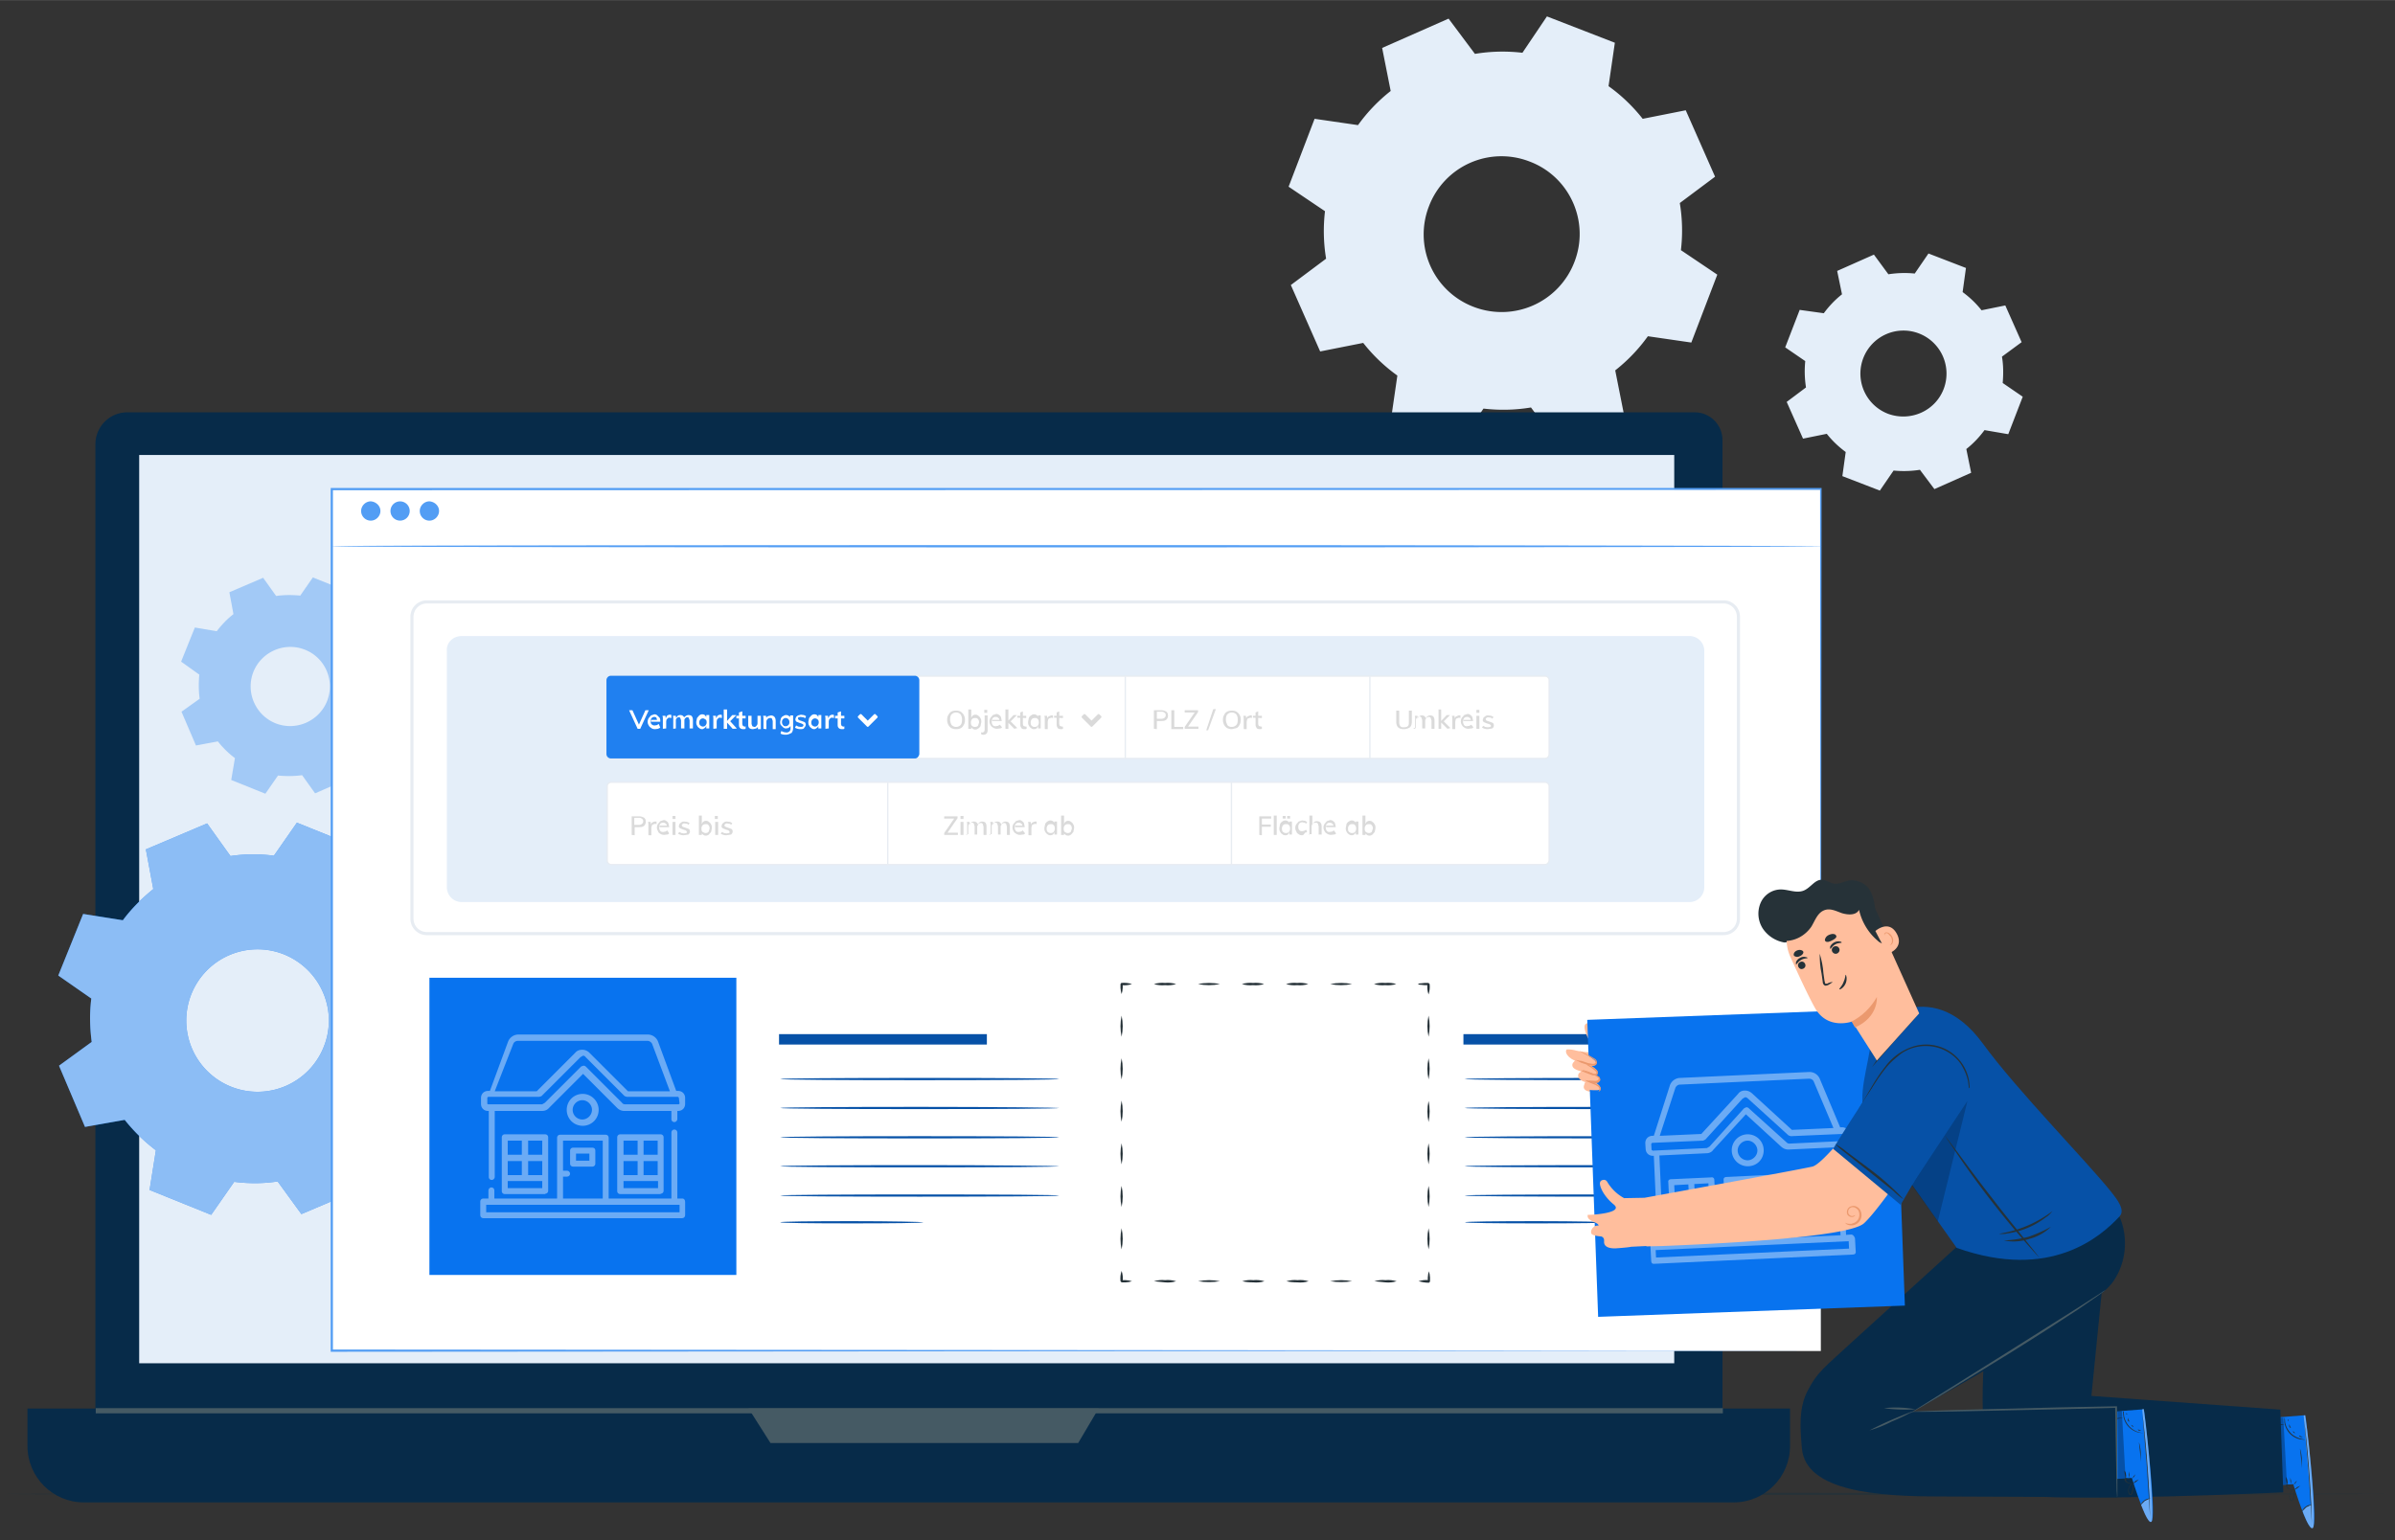<?xml version="1.0"?>
<svg xmlns="http://www.w3.org/2000/svg" id="Ebene_1" x="0" y="0" version="1.1" viewBox="0 0 645.3 415.1" xml:space="preserve" width="600" height="386">
  <rect x="0" y="0" width="645.3" height="415.1" fill="#333333" stroke="none"/>
  <style>
    .st0{fill-rule:evenodd;clip-rule:evenodd;fill:#e4eef9}.st1{fill:#263238}.st2{fill:#072b49}.st3{fill:#e4eef9}.st4{fill:#455a64}.st8{fill:#fff}.st9{fill:#529df4}.st10{fill:#0873ef}.st11{fill:#0651a7}.st12{opacity:.4}.st13{opacity:.3}.st14{fill:#ffbe9d}.st15{fill:#eb996e}.st18{fill:#fff;stroke:#e7ecf2;stroke-width:.354;stroke-miterlimit:10}.st20{fill:#dadada}.st21{fill:none;stroke:#e7ecf2;stroke-width:.354;stroke-miterlimit:10}
  </style>
  <g id="freepik--background-complete--inject-13">
    <path d="M444 90.6a45.2 45.2 0 01-8.8 9.2l2.3 11.6-17.9 7.9-7.1-9.5c-4.2.7-8.5.8-12.8.3l-6.6 9.8-18.3-7 1.7-11.7a45.2 45.2 0 01-9.2-8.8l-11.6 2.3-7.9-17.9 9.5-7.1c-.7-4.2-.8-8.5-.3-12.8l-9.8-6.6 7-18.3 11.7 1.7c2.5-3.5 5.5-6.6 8.8-9.2l-2.3-11.6L390.3 5l7.1 9.5c4.2-.7 8.5-.8 12.8-.3l6.6-9.8 18.3 7.1-1.7 11.7c3.5 2.5 6.6 5.5 9.2 8.8l11.6-2.3 7.9 17.9-9.5 7.1c.7 4.2.8 8.5.3 12.7l9.8 6.6-7 18.3-11.7-1.7zm-19.8-20c4.2-10.8-1.2-23-12.1-27.1A20.9 20.9 0 00385 55.6a20.9 20.9 0 0012.1 27.1 21 21 0 0027.1-12.1c0 .1 0 .1 0 0zM534.7 115.9c-1.4 1.9-3 3.6-4.9 5.1l1.3 6.4-9.9 4.4-3.9-5.2a28 28 0 01-7.1.2l-3.7 5.4-10.1-3.9.9-6.5c-1.9-1.4-3.6-3-5.1-4.9l-6.4 1.3-4.4-9.9 5.2-3.9a28 28 0 01-.2-7.1l-5.4-3.7 3.9-10.1 6.5.9c1.4-1.9 3-3.6 4.9-5.1L495 73l9.9-4.4 3.9 5.3a28 28 0 017.1-.2l3.7-5.4 10.1 3.9-.9 6.5c1.9 1.4 3.6 3 5.1 4.9l6.4-1.3 4.4 9.9-5.3 3.9c.4 2.3.4 4.7.2 7.1l5.4 3.7-3.9 10.1-6.4-1.1zm-11-11.1a11.6 11.6 0 10-15 6.7c6 2.2 12.7-.7 15-6.7z" class="st0"/>
  </g>
  <g id="freepik--Floor--inject-13">
    <path d="M643 402.6c0 .2-157 .3-371.8.3S2 402.8 2 402.6a136981 136981 0 01641 0z" class="st1"/>
  </g>
  <path d="M34.3 111.1h422.3c4.1 0 7.5 3.3 7.5 7.5v266.3c0 8.9-7.2 16.2-16.2 16.2h-406c-8.9 0-16.2-7.2-16.2-16.2V119.7c0-4.7 3.8-8.6 8.6-8.6z" class="st2"/>
  <path d="M7.4 379.6h474.9v10.1c0 8.4-6.8 15.2-15.2 15.2H22.6c-8.4 0-15.2-6.8-15.2-15.2v-10.1z" class="st2"/>
  <path d="M37.5 122.6h413.6v244.8H37.5z" class="st3"/>
  <path d="M201.7 379.6l5.9 9.3h82.9l5.5-9.3z" class="st4"/>
  <path d="M25.8 379.5h438.4v1.4H25.8z" class="st4"/>
  <path fill="#0873ef" fill-rule="evenodd" d="M121.1 262.1l-8.8 6.3c.6 3.9.6 7.8.1 11.7l8.9 6.2-6.7 16.6-10.7-1.7a43 43 0 01-8.2 8.3l2 10.7-16.5 7-6.4-8.8c-3.9.6-7.8.6-11.7.1l-6.2 8.9-16.6-6.7L42 310a46.5 46.5 0 01-8.4-8.2l-10.7 1.9-7-16.5 8.8-6.4c-.5-3.9-.6-7.8-.1-11.7l-8.9-6.2 6.7-16.6 10.7 1.7c2.3-3.1 5.1-5.9 8.2-8.4l-2-10.7 16.5-7 6.3 8.8c3.9-.6 7.8-.6 11.7-.1l6.2-8.9 16.6 6.7-1.6 11a43 43 0 018.3 8.2m-26.8 9.6a19.2 19.2 0 1010.7 25c4-9.8-.8-21-10.7-25z" clip-rule="evenodd"/>
  <g opacity=".6">
    <path d="M121.1 262.1l-8.8 6.3c.6 3.9.6 7.8.1 11.7l8.9 6.2-6.7 16.6-10.7-1.7a43 43 0 01-8.2 8.3l2 10.7-16.5 7-6.4-8.8c-3.9.6-7.8.6-11.7.1l-6.2 8.9-16.6-6.7L42 310a46.5 46.5 0 01-8.4-8.2l-10.7 1.9-7-16.5 8.8-6.4c-.5-3.9-.6-7.8-.1-11.7l-8.9-6.2 6.7-16.6 10.7 1.7c2.3-3.1 5.1-5.9 8.2-8.4l-2-10.7 16.5-7 6.3 8.8c3.9-.6 7.8-.6 11.7-.1l6.2-8.9 16.6 6.7-1.6 11a43 43 0 018.3 8.2m-26.8 9.6a19.2 19.2 0 1010.7 25c4-9.8-.8-21-10.7-25z" class="st0"/>
  </g>
  <path fill="#0873ef" fill-rule="evenodd" d="M92.5 165.2c1.7 1.3 3.3 2.8 4.6 4.5l5.9-1.1 3.9 9.1-4.9 3.5c.3 2.1.3 4.3.1 6.5l4.9 3.4-3.7 9.2-5.9-1a24.5 24.5 0 01-4.5 4.6l1.1 5.9-9.1 4-3.5-4.9c-2.1.3-4.3.3-6.5.1l-3.4 4.9-9.2-3.7 1-5.9a24.5 24.5 0 01-4.6-4.5l-5.9 1.1-3.9-9.1 4.9-3.5c-.3-2.1-.3-4.3-.1-6.5l-4.9-3.5 3.7-9.2 5.9 1c1.3-1.7 2.8-3.3 4.5-4.6l-1.1-5.9 9.1-3.9 3.5 4.9c2.1-.3 4.3-.3 6.5-.1l3.4-4.9 9.2 3.7-1 5.9zm-10.3 9.9c-5.5-2.2-11.7.5-13.9 5.9-2.2 5.5.5 11.7 5.9 13.9 5.5 2.2 11.7-.5 13.9-5.9 2.2-5.5-.4-11.7-5.9-13.9.1 0 .1 0 0 0z" clip-rule="evenodd" opacity=".3"/>
  <path d="M89.4 131.9h401.2v232.2H89.4z" class="st8"/>
  <path d="M490.6 364l-.2-232.2.2.2-401.2.1.3-.3V364l-.3-.3 401.2.3-401.2.3h-.3v-.3-232.5h401.7v.2l-.2 232.3z" class="st9"/>
  <path d="M490.9 147.2c0 .2-89.9.3-200.8.3s-200.8-.1-200.8-.3c0-.2 89.9-.3 200.8-.3s200.8.2 200.8.3zM102.5 137.7c0 1.4-1.2 2.6-2.6 2.6a2.6 2.6 0 01-2.6-2.6c0-1.4 1.2-2.6 2.6-2.6 1.4.1 2.6 1.2 2.6 2.6z" class="st9"/>
  <circle cx="107.8" cy="137.7" r="2.6" class="st9"/>
  <path d="M118.3 137.7c0 1.4-1.2 2.6-2.6 2.6a2.6 2.6 0 01-2.6-2.6c0-1.4 1.2-2.6 2.6-2.6 1.4.1 2.6 1.2 2.6 2.6z" class="st9"/>
  <path d="M115.7 263.5h82.7v80.1h-82.7z" class="st10"/>
  <path d="M382.2 345.3c.9-.3 1.8-.4 2.8-.3l-.3.3v-.5-.5l.1-.9.2-.8.2.8.1.9v1.1l-.3.3c-1 0-2-.2-2.8-.4zM370.3 345.3c1-.3 2-.4 3-.3 1-.1 2 0 3 .3-1 .3-2 .4-3 .3l-3-.3zM358.4 345.3c2-.4 4-.4 5.9 0-1.9.3-3.9.3-5.9 0zM346.6 345.3c1-.3 2-.4 3-.3 1-.1 2 0 3 .3-1 .3-2 .4-3 .3-1.1 0-2.1-.1-3-.3zM334.7 345.3c1-.3 2-.4 3-.3 1-.1 2 0 3 .3-1 .3-2 .4-3 .3-1.1 0-2.1-.1-3-.3zM322.8 345.3c2-.4 4-.4 5.9 0-1.9.3-4 .3-5.9 0zM310.9 345.3c1-.3 2-.4 3-.3 1-.1 2 0 3 .3-1 .3-2 .4-3 .3l-3-.3zM302.2 342.5c.3.9.4 1.8.3 2.8l-.3-.3h1.1l.9.1.8.2-.8.2-.9.1h-1.1l-.3-.3c-.1-1 0-1.9.3-2.8zM302.2 331c.4 1.9.4 3.8 0 5.7-.4-1.8-.4-3.8 0-5.7zM302.2 319.6c.4 1.9.4 3.8 0 5.7-.4-1.9-.4-3.9 0-5.7zM302.2 308.1c.4 1.9.4 3.8 0 5.7-.4-1.9-.4-3.8 0-5.7zM302.2 296.6c.4 1.9.4 3.8 0 5.7-.4-1.8-.4-3.8 0-5.7zM302.2 285.2c.4 1.9.4 3.8 0 5.7-.4-1.9-.4-3.8 0-5.7zM302.2 273.7c.4 1.9.4 3.8 0 5.7-.4-1.9-.4-3.8 0-5.7zM305 265.2c-.9.3-1.8.4-2.8.3l.3-.3v1l-.1.9-.2.8-.2-.8-.1-.9v-1l.2-.3c1-.1 2 0 2.9.3zM316.9 265.2c-1 .3-2 .4-3 .3-1 .1-2 0-3-.3 1-.3 2-.4 3-.3 1-.1 2 0 3 .3zM328.7 265.2c-2 .4-4 .4-5.9 0 1.9-.4 4-.4 5.9 0zM340.6 265.2c-1 .3-2 .4-3 .3-1 .1-2 0-3-.3 1-.3 2-.4 3-.3 1-.1 2 0 3 .3zM352.5 265.2c-1 .3-2 .4-3 .3-1 .1-2 0-3-.3 1-.3 2-.4 3-.3 1-.1 2 0 3 .3zM364.3 265.2c-2 .4-4 .4-5.9 0 2-.4 4-.4 5.9 0zM376.2 265.2c-1 .3-2 .4-3 .3-1 .1-2 0-3-.3 1-.3 2-.4 3-.3 1.1-.1 2.1 0 3 .3zM384.9 268c-.3-.9-.4-1.8-.3-2.8l.3.3h-1.1l-.9-.1c-.5 0-.8-.1-.8-.2s.3-.2.8-.2l.9-.1h1.1l.3.3c.1 1 0 1.9-.3 2.8zM384.9 279.4c-.4-1.9-.4-3.8 0-5.7.4 1.9.4 3.8 0 5.7zM384.9 290.9c-.4-1.9-.4-3.8 0-5.7.4 1.9.4 3.8 0 5.7zM384.9 302.4c-.4-1.9-.4-3.8 0-5.7.4 1.8.4 3.8 0 5.7zM384.9 313.8c-.4-1.9-.4-3.8 0-5.7.4 1.9.4 3.8 0 5.7zM384.9 325.3c-.4-1.9-.4-3.8 0-5.7.4 1.8.4 3.8 0 5.7zM384.9 336.7c-.4-1.9-.4-3.8 0-5.7.4 1.9.4 3.9 0 5.7z" class="st1"/>
  <path d="M209.9 278.7h56v2.8h-56zM285.4 290.8c0 .2-16.8.3-37.6.3s-37.6-.1-37.6-.3 16.8-.3 37.6-.3 37.6.1 37.6.3zM285.4 298.6c0 .2-16.8.3-37.6.3s-37.6-.1-37.6-.3 16.8-.3 37.6-.3 37.6.2 37.6.3zM285.4 306.5c0 .2-16.8.3-37.6.3s-37.6-.1-37.6-.3 16.8-.3 37.6-.3 37.6.1 37.6.3zM285.4 314.3c0 .2-16.8.3-37.6.3s-37.6-.1-37.6-.3 16.8-.3 37.6-.3 37.6.2 37.6.3zM285.4 322.2c0 .2-16.8.3-37.6.3s-37.6-.1-37.6-.3 16.8-.3 37.6-.3 37.6.1 37.6.3zM248.8 329.4c0 .2-8.6.3-19.3.3s-19.3-.1-19.3-.3 8.6-.3 19.3-.3 19.3.2 19.3.3zM394.3 278.7h56v2.8h-56zM469.8 290.8c0 .2-16.8.3-37.6.3s-37.6-.1-37.6-.3 16.8-.3 37.6-.3 37.6.1 37.6.3zM469.8 298.6c0 .2-16.8.3-37.6.3s-37.6-.1-37.6-.3 16.8-.3 37.6-.3 37.6.2 37.6.3zM469.8 306.5c0 .2-16.8.3-37.6.3s-37.6-.1-37.6-.3 16.8-.3 37.6-.3 37.6.1 37.6.3zM469.8 314.3c0 .2-16.8.3-37.6.3s-37.6-.1-37.6-.3 16.8-.3 37.6-.3 37.6.2 37.6.3zM469.8 322.2c0 .2-16.8.3-37.6.3s-37.6-.1-37.6-.3 16.8-.3 37.6-.3 37.6.1 37.6.3zM433.3 329.4c0 .2-8.6.3-19.3.3-10.7 0-19.3-.1-19.3-.3s8.6-.3 19.3-.3 19.3.2 19.3.3z" class="st11"/>
  <g id="freepik--character-2--inject-13">
    <path d="M617.9 400l-9.6.6-1.3-18.1 14.1-1.1.2 1.1c.6 4.9 2.9 25.3 2.1 28.7-1 3.9-5.5-11.2-5.5-11.2z" class="st10"/>
    <g class="st12">
      <path d="M620.4 407.3s1.9 5.3 2.8 4.5-.7-21.3-2.1-30.4l-.4.1 2 24c-.1.1-2.4.8-2.3 1.8z" class="st8"/>
    </g>
    <path d="M620.6 381.3l.1.3.1.9.4 3.3a301 301 0 011.6 21.6l.1 3.3v1.2-.3-.9l-.2-3.3-.7-10.8-.9-10.8-.3-3.3-.1-.9-.1-.3z" class="st1"/>
    <path d="M622.9 405.5l-1.5.7-1.2 1.2c.2-.6.6-1.1 1.1-1.4.4-.3 1-.5 1.6-.5zM619.8 400.4l-.7.6c-.4.3-.7.5-.8.4l.6-.6.9-.4zM618.9 399l-.4.7-.5.5.4-.7.5-.5zM617.1 398.2l.2.9v.9l-.2-.9v-.9zM615.9 398c.2.3.4.7.4 1 .1.4.1.8-.1 1.1l-.2-1.1-.1-1z" class="st1"/>
    <path d="M618.2 401.1l.1 1.1-.2 1.3-.2.7-.3.3c-.2.1-.4 0-.5-.1-.5-.9-.3-2 .4-2.7l.7-.4.3-.1-.9.6a2 2 0 00-.6 1c-.1.5 0 1 .2 1.4.1.2.4.1.5-.1l.2-.7.2-1.2.1-1.1z" class="st1"/>
    <path d="M618.3 401.4c-.2.2-.5.2-.8.2l-.9-.3c-.4-.2-.6-.5-.7-.9 0-.2.3-.4.5-.4l.5.2.7.5c.5.3.7.6.7.7l-.6-.6-.7-.4c-.3-.1-.7-.2-.7.1 0 .3.3.6.5.7l.8.3.7-.1zM615.6 382l.1 1.3c.2 1.1.7 2 1.4 2.8.7.8 1.7 1.3 2.7 1.6l1.3.3h-.4l-1-.1a5.6 5.6 0 01-2.8-1.6 6 6 0 01-1.4-2.9v-1l.1-.4z" class="st1"/>
    <path d="M608.3 384.4a45.9 45.9 0 017.4-.6c-1.2.2-2.5.4-3.7.4-1.2.2-2.5.2-3.7.2zM619.7 390.4c.3.8.4 1.7.5 2.6v2.7l-.2-2.6-.3-2.7zM619.5 386.9l.5.2.5.2h-.6c-.3-.1-.5-.3-.4-.4zM617.7 385.7l.4.2.3.4-.4-.2-.3-.4zM616.8 383.8l.2.5c.1.3.3.4.2.5 0 .1-.3-.1-.4-.4v-.6zM616.4 382.5l.2.2v.3l-.2-.2v-.3z" class="st1"/>
    <g class="st13">
      <path d="M615.2 382.1l1 18-2.2.1V382z"/>
    </g>
    <path d="M538 334.3s-10.8 66.4 4 68.5 73.2-.6 73.2-.6l-.8-22.3-50.9-3.7 4.1-41.2-29.6-.7z" class="st2"/>
    <path d="M574.4 398.3l-9.6.6-1.3-18 14.1-1.1.2 1.1c.6 5 2.9 25.3 2.1 28.7-.9 3.7-5.5-11.3-5.5-11.3z" class="st10"/>
    <g class="st12">
      <path d="M576.9 405.6s1.9 5.3 2.8 4.5c.8-.7-.7-21.3-2.1-30.4l-.4.1 2 24c-.1 0-2.3.8-2.3 1.8z" class="st8"/>
    </g>
    <path d="M577.1 379.5v.3l.1.9.4 3.3a301 301 0 011.6 21.6l.1 3.3v1.2-.3-.9l-.2-3.3-.7-10.8-.9-10.8-.3-3.3-.1-.9v-.3z" class="st1"/>
    <path d="M579.4 403.8l-1.5.7-1.2 1.2a3 3 0 012.7-1.9zM576.3 398.7l-.7.6c-.4.3-.7.5-.8.4l.6-.6.9-.4zM575.4 397.3l-.4.7-.5.5.4-.7.5-.5zM573.6 396.5l.2.9v1l-.2-.9v-1zM572.4 396.3c.2.3.4.6.4 1 .1.4.1.8-.1 1.1l-.2-1.1-.1-1z" class="st1"/>
    <path d="M574.8 399.4l.1 1.2-.2 1.3-.2.7-.3.3-.5-.1c-.5-.9-.3-2 .4-2.7l.7-.4.3-.1c-.3.1-.7.3-.9.6a2 2 0 00-.6 1c-.1.5 0 1 .2 1.4.1.2.4.1.5-.1l.2-.7.2-1.2.1-1.2z" class="st1"/>
    <path d="M574.8 399.7c-.2.2-.5.2-.8.2l-.9-.3c-.4-.2-.6-.5-.7-.9 0-.2.3-.4.5-.4l.5.2.7.5c.4.2.6.4.7.7l-.6-.6-.7-.4c-.3-.1-.7-.2-.7.1 0 .3.3.6.5.7l.8.3.7-.1zM572.2 380.3l.1 1.3c.2 1.1.7 2 1.4 2.8a5.7 5.7 0 004 1.8h-.4l-1-.1a5.6 5.6 0 01-2.8-1.6 5.3 5.3 0 01-1.4-3l-.1-1 .2-.2z" class="st1"/>
    <path d="M564.8 382.7l3.7-.4 3.7-.2a47 47 0 01-3.7.5l-3.7.1zM576.3 388.7c.3.8.4 1.7.5 2.6v2.7l-.2-2.6-.3-2.7zM576 385.2l.5.2.5.2h-.6c-.3-.1-.4-.4-.4-.4zM574.2 384l.4.2.3.4-.4-.2-.3-.4zM573.3 382.1l.2.5c.1.3.3.4.2.5s-.3-.1-.4-.4v-.6zM572.9 380.8l.2.2v.3l-.2-.2v-.3z" class="st1"/>
    <g class="st13">
      <path d="M571.7 380.3l1 18.1-2.1.1v-18.2z"/>
    </g>
    <path d="M485.5 390.4c1.1 11.6 20.6 12.9 37.1 12.9l47.8.2.1-24.2-55.2 1.1s48.7-26.6 54.2-35.2c3.4-5.1 4-11.6 1.6-17.3l-41 5.5-30.8 28c-7.4 6.9-9.7 8.2-12.5 13.9-2.1 4.5-1.8 9.3-1.3 15.1z" class="st2"/>
    <path d="M503.7 385.5c2.1-.6 4.1-1.4 6-2.4 2-.8 3.9-1.7 5.8-2.8-4 1.5-8 3.2-11.8 5.2zM507.6 379.5c2.8.4 5.7.5 8.5.3a29.5 29.5 0 00-8.5-.3z" class="st4"/>
    <path d="M567.4 347.6l-.5.4-1.5 1.1-5.5 3.8c-4.7 3.1-11.2 7.3-18.6 11.9l-18.9 11.6-5.8 3.4-1.6.9-.1.1h-.1v-.1l.2-.1.2-.1 25.7-16.1 18.7-11.8 5.6-3.6 1.5-1 .7-.4z" class="st4"/>
    <path d="M570.4 403.5v-.5l-.1-1.3-.1-5-.3-17.6.3.3-15.4.4-28.2.6-8.6.1H514.9l.8-.1 2.3-.1 8.5-.3 28.2-.7 15.4-.3h.3v.3l.1 17.6v6.3l-.1.3z" class="st4"/>
    <path d="M436 293.8l-3.3.4c-3 .1-4.6.2-5.5-.4-1.2-.9.2-2.1.2-2.1s-2.2-.5-2.2-1.8c0-.9 1-1.1 1-1.1s-2-.5-2.4-1.2c-.6-1 .6-1.7.6-1.7-2.8-1.3-2.7-2.9-2.2-3.1.9 0 1.8.1 2.7.4 1.8.3 6.5 1.1 4.5-1.2s-2.7-4.9-2.4-5.7c.2-.5.8-.7 1.3-.5.3.1.5.4.5.7.4 1 .9 1.9 1.6 2.7.5.7 1.1 1.3 1.8 1.7l2.1 1.4 3.2 2.4-1.5 9.1z" class="st14"/>
    <path d="M429.1 273.3h82.7v80.1h-82.7z" class="st10" transform="rotate(-2.1 470.5 313.3)"/>
    <g class="st12">
      <g>
        <path d="M496.3 303.8h-.5l-5.5-13.1a3 3 0 00-2.9-1.8l-34.8 1.6a3 3 0 00-2.7 2.1l-4.3 13.5h-.5c-1.1.1-1.8.9-1.8 2l.1 1.6c.1 1.1.9 1.8 2 1.8h.2l.8 17.7c0 .5.4.8.8.7.4 0 .8-.4.7-.8l-.8-17.7 12.7-.6c.7 0 1.4-.3 1.8-.9l8.8-9.6 9.6 8.8c.6.5 1.2.7 1.9.7l12.7-.6.1 2.2c0 .5.4.8.8.7.4 0 .8-.4.7-.8l-.1-2.2h.2c1.1-.1 1.8-.9 1.8-2l-.1-1.6c.3-.9-.6-1.7-1.7-1.7zm-44.9-10.6c.2-.5.7-.9 1.2-.9l34.8-1.6c.6 0 1.1.3 1.3.8L494 304l-11.2.5-10.8-9.9c-.6-.5-1.2-.7-1.9-.7s-1.4.3-1.8.9l-9.9 10.8-11.2.5 4.2-12.9zm45.5 14l-.2.3-14.6.7a1 1 0 01-.7-.3l-10.3-9.3a1 1 0 00-.6-.2l-.6.3-9.3 10.3-.7.4-14.6.7-.3-.2-.1-1.6.2-.3 13.8-.6.6-.3 10-11 .7-.4c.2 0 .5.1.7.3l11 10 .6.2 13.8-.6.3.2.3 1.4z" class="st8"/>
        <path d="M492.9 331.7c.5 0 .8-.4.7-.8l-.7-14.4c0-.5-.4-.8-.8-.7l-10.9.5c-.5 0-.8.4-.7.8l.7 14.4c0 .5.4.8.8.7l10.9-.5zm-1-5l-3.8.2-.2-3.8 3.8-.2.2 3.8zm-5.4.3l-3.8.2-.2-3.8 3.8-.2.2 3.8zm5.6 3.2l-9.3.4-.1-1.9 9.3-.4.1 1.9zm-.4-8.9l-3.8.2-.2-3.8 3.8-.2.2 3.8zm-5.7-3.6l.2 3.8-3.8.2-.2-3.8 3.8-.2zM461.9 333.2c.5 0 .8-.4.7-.8l-.7-14.4c0-.5-.4-.8-.8-.7l-10.9.5c-.5 0-.8.4-.7.8l.7 14.4c0 .5.4.8.8.7l10.9-.5zm-1.1-5l-3.8.2-.2-3.8 3.8-.2.2 3.8zm-5.4.2l-3.8.2-.2-3.8 3.8-.2.2 3.8zm5.5 3.3l-9.3.4-.1-1.9 9.3-.4.1 1.9zm-.4-9l-3.8.2-.2-3.8 3.8-.2.2 3.8zm-5.6-3.5l.2 3.8-3.8.2-.2-3.8 3.8-.2zM474 320.1l-5.2.2c-.5 0-.8.4-.7.8l.2 3.5c0 .5.4.8.8.7l5.2-.2c.5 0 .8-.4.7-.8l-.2-3.5c0-.4-.4-.7-.8-.7zm-.7 3.6l-3.6.2-.1-1.9 3.6-.2.1 1.9zM475.2 309.8a4.3 4.3 0 00-4.5-4.1 4.3 4.3 0 00-4.1 4.5 4.3 4.3 0 004.5 4.1c2.4-.1 4.2-2 4.1-4.5zm-7 .4c-.1-1.4 1.1-2.7 2.5-2.8 1.4-.1 2.7 1.1 2.8 2.5.1 1.4-1.1 2.7-2.5 2.8a2.7 2.7 0 01-2.8-2.5z" class="st8"/>
        <path d="M498.8 332.7l-1.4.1-.8-17.7c0-.5-.4-.8-.8-.7-.5 0-.8.4-.7.8l.8 17.7-16.9.8-.8-16.4c0-.5-.4-.8-.8-.7l-12.3.6c-.5 0-.8.4-.7.8l.8 16.4-16.9.8-.1-2.2c0-.5-.4-.8-.8-.7-.4 0-.8.4-.7.8l.1 2.2-1.4.1c-.5 0-.8.4-.7.8l.2 3.7c0 .5.4.8.8.7l53.6-2.5c.5 0 .8-.4.7-.8l-.2-3.6c-.2-.6-.6-1-1-1zm-32.3-4.4l1.1-.1c.5 0 .8-.4.7-.8 0-.4-.4-.8-.8-.7l-1.1.1-.4-8.1 10.6-.5.7 15.6-10.6.5-.2-6zm31.7 8.2l-52 2.4-.1-2 52-2.4.1 2z" class="st8"/>
      </g>
    </g>
    <path d="M422.7 284.5c-.2-.2-.3-.5-.1-.8.2-.2.4-.4.7-.4a5 5 0 013.4.7c1.1.4 2.1 1 3 1.8.2.2.5.6.4.9l-.6.5a2 2 0 01-1.8-.3c.9.2 1.7.7 2.3 1.3.2.2.4.5.4.8-.1.4-.4.6-.8.6s-.8-.1-1.1-.4c.8.1 1.5.5 2.1 1 .2.1.3.3.3.6 0 .5-.5.8-.9.8l-1.4-.1a3 3 0 012.4 1.2c.2.3.3.7.1.9l-.6.2h-1c-.5 0-1 0-1.5-.2-.5-.1-.9-.5-1.1-1-.1-.5.2-1.1.7-1.2-.7-.2-1.3-.6-1.7-1.1-.4-.6-.2-1.3.4-1.7l.1-.1c-.6-.7-1.9-.6-2.2-1.5-.1-.6.1-1.2.5-1.7-.8-.1-1.5-.5-2-1.2" class="st14"/>
    <path d="M424.4 285.6l1.6.8 1.8.6 1.1.2h.7c.3-.1.5-.2.6-.5.2-.5 0-1-.4-1.3l-1-.6-1.7-.9-1.6-.7 1.5.9 1.7.9.9.6c.3.2.4.5.3.8-.1.3-.5.3-.9.3l-1.1-.2-1.8-.6c-.6 0-1.2-.2-1.7-.3z" class="st15"/>
    <path d="M425.8 288.5l1.2.5 1.3.5.8.3h1c.2-.1.4-.2.4-.4v-.6c-.1-.3-.3-.5-.6-.7l-1.2-.8c-.4-.2-.8-.4-1.3-.4l1.1.7 1.1.8.5.5c.1.2 0 .4-.2.5-.4.1-1.1-.2-1.5-.3l-1.4-.4c-.4-.2-.8-.2-1.2-.2z" class="st15"/>
    <path d="M427.1 291.1c.4.3.8.5 1.3.6.5.2 1 .2 1.6.2.4 0 .7-.1.9-.4.2-.1.3-.4.3-.6l-.2-.6-.9-.6-.9-.4-1.5-.6-1.4-.4c.4.3.8.5 1.3.6l1.4.6.8.4.8.5c.2.2.2.5 0 .6a1 1 0 01-.7.3l-1.5-.1c-.8.1-1.3-.2-1.3-.1z" class="st15"/>
    <path d="M430.7 294.1s.1.1.2 0c.2-.1.4-.3.4-.5 0-.3-.1-.7-.3-.9l-.9-.6c-.8-.4-1.7-.7-2.6-.8.8.5 1.6.8 2.4 1.1l.8.5.3.6c0 .4-.3.5-.3.6z" class="st15"/>
    <path d="M503.6 277.4s16.2-16 30.7 3.9c9.1 12.5 27.9 31.6 34.6 40 1.5 1.9 3.8 4.8 2.2 6.5-5 5.4-18.6 17.5-43.9 8.5L504 303.5c-4.1-5.7-1.5-12.7-.2-20.6l-.2-5.5z" class="st11"/>
    <g opacity=".2">
      <path d="M530.1 296.7l-8 32.5-7-9.8z"/>
    </g>
    <path d="M549.6 339.1l-1.1-1.2a247.8 247.8 0 01-21.1-26.8l-2.5-3.7-.9-1.4 1 1.3 2.7 3.6c2.2 3 5.3 7.2 8.9 11.8 3.5 4.6 6.8 8.6 9.2 11.6l2.8 3.5 1 1.3z" class="st1"/>
    <path d="M552.6 330.6a12.9 12.9 0 01-5.9 3.3 13 13 0 01-6.8.4 31 31 0 006.7-1c2-.7 4.1-1.6 6-2.7zM553 326.4c-.5.6-1 1.2-1.7 1.6a21.8 21.8 0 01-10.4 4.4 6 6 0 01-2.3.1c5.2-.8 10.2-2.9 14.4-6.1zM530.5 293.3l-.2-1.7c-.3-1.6-.9-3-1.7-4.4-1.2-2-3.1-3.5-5.2-4.4a11.9 11.9 0 00-8.3-.3c-1.4.5-2.7 1.2-3.8 2.2-1.1.9-2.1 1.8-3 2.9a46 46 0 00-4 5.8l-2.6 4.1-.7 1.1-.3.4.9-1.5 2.4-4.1c1.2-2.1 2.5-4.1 4-6a15 15 0 017-5.2 11.7 11.7 0 0115.6 9.6l.1 1.3-.2.2zM516.6 273.5a12 12 0 01-1.7 2.1l-4.4 4.9-4.3 5-1.8 2.1a64.9 64.9 0 0110.2-12.2c.6-.7 1.3-1.4 2-1.9zM480.8 254a8.8 8.8 0 01-5.8-3.7 7.4 7.4 0 01-.7-6.8 6 6 0 015.5-3.8c2.1 0 4.2 1.1 6.2.3 1.9-.8 3-3 4.9-2.9 1.1 0 2 .8 3.1 1 1.4.3 2.7-.5 4.1-.8 2-.3 4 .5 5.3 2 1.3 1.7 1.6 3.9 1.9 6 .3 2.1.9 4.4 2.7 5.6" class="st1"/>
    <path d="M517.1 273.1l-13.9-30.9-1.3-.2c-8.7-1.4-13-2.6-18.4 4.3a11.8 11.8 0 00-1.1 11.6c2 4.4 4.7 10.3 6.6 13.7 3.4 6.1 10 3.7 10 3.7l6.7 10.5 11.4-12.7z" class="st14"/>
    <path d="M486.4 260.5c.2-.5-.1-1.1-.6-1.3-.5-.2-1.1.1-1.3.6-.2.5.1 1.1.6 1.3.5.2 1.1-.1 1.3-.6z" class="st1"/>
    <path d="M483.9 259.9c.2.1.5-.7 1.4-1.2.8-.5 1.7-.4 1.7-.5 0-.2-.2-.2-.6-.3a2 2 0 00-1.5.3c-.4.2-.8.6-1 1.1v.6zM493.7 255.5c-.3.5-.1 1.1.4 1.4.5.3 1.1.1 1.4-.4.3-.5.1-1.1-.4-1.4-.5-.2-1.1-.1-1.4.4z" class="st1"/>
    <path d="M493.1 255.7c.2.1.5-.7 1.4-1.2.8-.5 1.7-.3 1.7-.5s-.2-.2-.6-.3c-1-.1-2 .4-2.5 1.4v.6zM493.8 264.6c-.5.1-1 .2-1.5.5h-.5l-.2-.7-.3-2.1c-.1-1.8-.5-3.6-1-5.3 0 1.8.1 3.6.5 5.4l.3 2.1c0 .4.1.7.4 1 .2.1.4.2.6.1l.4-.1c.5-.3.9-.5 1.3-.9z" class="st1"/>
    <path d="M498.9 275.3c2.9-1.5 5.2-3.8 6.8-6.6 0 0 .5 5.4-5.9 8.2l-.9-1.6z" class="st15"/>
    <path d="M485.9 256.6c0 .5-.5.9-1 1.1-.5.3-1.1.2-1.5-.1-.3-.4 0-1.2.9-1.5.8-.3 1.6.1 1.6.5zM494.8 252.4c-.1.5-.7.8-1.3 1.1-.6.3-1.2.5-1.6.2-.2-.1-.3-.4-.1-.8.2-.5.6-.8 1.1-1 .5-.2 1-.3 1.5-.1.2.1.4.4.4.6zM497.3 262.7c.1-.1.5 1.1 0 2.3s-1.6 1.8-1.7 1.6.7-.8 1.1-1.9c.5-1 .5-2 .6-2z" class="st1"/>
    <path d="M480.8 253.6c2.9 0 5.5-1.4 7.2-3.8 1-1.6 1.6-3.6 3.3-4.4s3.3.1 5 .7c1.7.5 3.8.6 4.6-.9.7 3.2 2.5 6.2 5 8.3.4.4.9.7 1.5.8.6.1 1.2-.2 1.5-.7.1-.6 0-1.2-.3-1.6-1.6-3-2.9-6.4-4.5-9.4a7 7 0 00-2.6-2.5 7.5 7.5 0 00-4.2-.7c-2.8 0-5.6.2-8.4.9-2.8.6-5.2 2.3-6.9 4.6-1.5 2.4-2.9 5.9-1.3 8.2" class="st1"/>
    <path d="M505.3 250.9c.1-.1 3.8-3.3 5.9 1 1.8 3.8-2.6 5.2-2.6 5.1a125 125 0 01-3.3-6.1z" class="st14"/>
    <path d="M508.9 254.6h.2c.2 0 .4-.1.5-.3.3-.6.2-1.2-.1-1.8l-.7-.8c-.2-.2-.5-.3-.7-.2-.2.1-.3.2-.3.4l.1.2-.2-.2v-.3l.3-.3c.3-.1.7 0 1 .2.3.2.6.5.8.9.4.6.4 1.4 0 2-.2.2-.4.3-.6.2h-.3z" class="st15"/>
    <path d="M508.9 290.5s-16.6 23-20.6 23.9c-3.9.9-45.2 8.4-45.2 8.4l-5.5.1a11.9 11.9 0 01-4.5-4.3c-.3-.6-.9-.8-1.5-.5-.3.1-.4.3-.5.6-.2 1 1 3.7 3.7 5.9s-5 2.8-7 2.8c-.4 1.8 2.9 1.9 2.9 2.9-1-.1-1.8.6-2 1.5v.4c0 .7 1.5.9 2.5 1 .6 0 1 .5 1 1v.6c.1 2 3.5 1.6 3.5 1.6s3-.2 3.8-.4l4.1-.2v.1l4.3-.1c12.7-.5 49.9-2.2 54.3-6.1C507.4 325 523 301 523 301l-14.1-10.5z" class="st14"/>
    <path d="M497.1 329.5l.4.4c1.3.7 2.8.3 3.6-.9.6-.9.6-2 .1-2.9-.3-.5-.7-.8-1.2-1-.5-.2-1-.1-1.5.1-.8.4-1.1 1.4-.7 2.2.4.5 1 .7 1.6.5.4-.2.5-.4.4-.4l-.5.2c-.5.1-.9-.1-1.2-.5-.3-.6-.1-1.4.5-1.7.3-.2.7-.2 1.1-.1.4.2.7.4 1 .8.6 1.2.2 2.7-1 3.3l-.8.3a3 3 0 01-1.8-.3z" class="st15"/>
    <path d="M527.9 297.5l-15.8 27.2-18.2-15.1s5.3-8.7 10.7-16.6a11 11 0 0115.4-3l1.5 1.2 6.4 6.3z" class="st11"/>
    <path d="M512.9 323.2c-1-.6-1.9-1.4-2.7-2.2l-6.5-5.2-6.6-5.2c-.9-.7-1.8-1.4-2.6-2.3 1 .6 2 1.2 2.9 2l6.7 5a70.7 70.7 0 018.8 7.9z" class="st1"/>
  </g>
  <g class="st12">
    <g>
      <path d="M182.7 294h-.5l-4.9-13.3a3 3 0 00-2.8-1.9h-34.8a3 3 0 00-2.8 1.9L132 294h-.5c-1.1 0-1.9.8-1.9 1.9v1.6c0 1.1.8 1.9 1.9 1.9h.2v17.8c0 .5.4.8.8.8s.8-.4.8-.8v-17.8H146c.7 0 1.4-.2 1.9-.8l9.2-9.2 9.2 9.2c.5.5 1.2.8 1.9.8h12.7v2.2c0 .5.4.8.8.8s.8-.4.8-.8v-2.2h.2c1.1 0 1.9-.8 1.9-1.9v-1.6c0-1.1-.8-1.9-1.9-1.9zm-44.4-12.7c.2-.5.7-.8 1.3-.8h34.8c.6 0 1.1.4 1.3.8l4.8 12.8h-11.3l-10.4-10.4c-.5-.5-1.2-.8-1.9-.8s-1.4.2-1.9.8l-10.4 10.4h-11.3l5-12.8zm44.8 16.1l-.2.2h-14.6a.9.9 0 01-.7-.4l-9.8-9.8a1 1 0 00-.6-.2l-.6.2-9.8 9.8-.7.4h-14.6a.2.2 0 01-.2-.2v-1.6l.2-.2h13.8l.6-.2 10.5-10.5.7-.4c.2 0 .5.1.7.4l10.5 10.5.6.2h13.8l.2.2.2 1.6z" class="st8"/>
      <path d="M178 321.7c.5 0 .8-.4.8-.8v-14.4c0-.5-.4-.8-.8-.8h-10.9c-.5 0-.8.4-.8.8V321c0 .5.4.8.8.8H178zm-.8-5h-3.8v-3.8h3.8v3.8zm-5.4 0H168v-3.8h3.8v3.8zm5.4 3.5H168v-1.9h9.3v1.9zm0-9h-3.8v-3.8h3.8v3.8zm-5.4-3.8v3.8H168v-3.8h3.8zM146.9 321.7c.5 0 .8-.4.8-.8v-14.4c0-.5-.4-.8-.8-.8H136c-.5 0-.8.4-.8.8V321c0 .5.4.8.8.8h10.9zm-.8-5h-3.8v-3.8h3.8v3.8zm-5.5 0h-3.8v-3.8h3.8v3.8zm5.5 3.5h-9.3v-1.9h9.3v1.9zm0-9h-3.8v-3.8h3.8v3.8zm-5.5-3.8v3.8h-3.8v-3.8h3.8zM159.6 309.3h-5.2c-.5 0-.8.4-.8.8v3.5c0 .5.4.8.8.8h5.2c.5 0 .8-.4.8-.8v-3.5c0-.5-.3-.8-.8-.8zm-.8 3.5h-3.6v-1.9h3.6v1.9zM161.3 299.1c0-2.3-1.9-4.3-4.3-4.3s-4.3 1.9-4.3 4.3 1.9 4.3 4.3 4.3 4.3-1.9 4.3-4.3zm-7 0c0-1.4 1.2-2.6 2.6-2.6 1.4 0 2.6 1.2 2.6 2.6s-1.2 2.6-2.6 2.6a2.6 2.6 0 01-2.6-2.6z" class="st8"/>
      <path d="M183.9 323h-1.4v-17.8c0-.5-.4-.8-.8-.8-.5 0-.8.4-.8.8V323H164v-16.4c0-.5-.4-.8-.8-.8h-12.3c-.5 0-.8.4-.8.8V323h-16.9v-2.2c0-.5-.4-.8-.8-.8s-.8.4-.8.8v2.2h-1.4c-.5 0-.8.4-.8.8v3.7c0 .5.4.8.8.8h53.6c.5 0 .8-.4.8-.8v-3.6c0-.5-.3-.9-.7-.9zm-32.2-5.9h1.1c.5 0 .8-.4.8-.8s-.4-.8-.8-.8h-1.1v-8.1h10.7V323h-10.7v-5.9zm31.4 9.6H131v-2h52.1v2z" class="st8"/>
    </g>
  </g>
  <path fill="#fafafa" stroke="#0b3e7a" stroke-miterlimit="10" stroke-width=".841" d="M115 162.2h349.4a4 4 0 014 4v81.4a4 4 0 01-4 4H115a4 4 0 01-4-4v-81.3a4 4 0 014-4.1z" opacity=".1"/>
  <path d="M124.4 171.4h330.8a4 4 0 014 4v63.7a4 4 0 01-4 4H124.4a4 4 0 01-4-4v-63.7c-.2-2.2 1.7-4 4-4z" class="st3"/>
  <path d="M416.2 204.4H164.7c-.6 0-1.1-.5-1.1-1.1v-20c0-.6.5-1.1 1.1-1.1h251.6c.6 0 1.1.5 1.1 1.1v20c-.1.7-.5 1.1-1.2 1.1z" class="st18"/>
  <path fill="#2080f0" d="M246.5 204.4h-81.9c-.6 0-1.2-.5-1.2-1.2v-19.9c0-.6.5-1.2 1.2-1.2h81.9c.6 0 1.2.5 1.2 1.2v19.9c-.1.7-.6 1.2-1.2 1.2z"/>
  <g>
    <g>
      <path d="M171.8 196.4l-2.3-5h.9l1.9 4.2h-.3l1.9-4.2h.9l-2.3 5h-.7zM177.9 196.1l-.6.3-.8.1c-.4 0-.8-.1-1-.3-.3-.2-.5-.3-.7-.7-.2-.3-.3-.6-.3-1 0-.3.1-.7.3-1l.6-.7.9-.3c.3 0 .6.1.8.3l.6.6c.2.3.2.6.2.9v.2h-2.5v-.5h2l-.3.3-.2-.8c-.1-.2-.3-.3-.6-.3a1 1 0 00-.7.3c-.2.2-.3.5-.3.8 0 .4.1.8.3.9.2.2.4.3.8.3l.6-.1.5-.3.4 1zM178.6 196.4v-2.5-.5l-.1-.5h.8l.1.9-.1-.1.4-.8c.3-.2.5-.3.8-.3h.2l.2.1v.8l-.5-.1c-.3 0-.4.1-.5.2l-.3.3-.1.5v1.9l-.9.1zM181.4 196.4v-2.5-.5l-.1-.5h.8l.1.7h-.1l.4-.6c.2-.2.4-.3.8-.3.3 0 .6.1.8.3.2.2.3.4.3.8l-.2-.2c.1-.3.3-.5.5-.6.3-.2.5-.3.8-.3.4 0 .7.1.9.3.2.3.3.6.3 1.1v2.2h-.9v-2.2l-.2-.6c-.1-.2-.3-.2-.4-.2-.3 0-.4.1-.6.3-.2.2-.2.4-.2.7v2h-.9v-2.2l-.2-.6c-.1-.2-.3-.2-.4-.2-.3 0-.4.1-.6.3-.2.2-.2.4-.2.7v2l-.7.1zM189.2 196.5c-.3 0-.6-.1-.8-.3-.3-.2-.4-.3-.6-.7-.2-.3-.2-.6-.2-1l.2-1 .6-.7c.3-.2.5-.3.8-.3.3 0 .6.1.8.3l.4.6-.1.1v-.8h.8v3.6h-.8v-.8h.1l-.4.6c-.2.1-.5.4-.8.4zm.2-.7c.3 0 .5-.1.7-.3.2-.3.3-.5.3-.8 0-.4-.1-.7-.3-.8s-.4-.3-.7-.3a1 1 0 00-.7.3c-.2.2-.3.5-.3.8 0 .3.1.7.3.8.2.2.5.3.7.3zM192.2 196.4v-2.5-.5l-.1-.5h.8l.1.9-.1-.1.4-.8c.3-.2.5-.3.8-.3h.2l.2.1v.8l-.5-.1c-.3 0-.4.1-.5.2l-.3.3-.1.5v1.9l-.9.1zM195 196.4v-5.2h.9v5.2h-.9zm2.4 0l-1.7-1.9 1.6-1.8h1.1l-1.9 1.9.1-.4 1.9 2.1c.1.1-1.1.1-1.1.1z" class="st8"/>
      <path d="M198.4 193.6v-.7h2.5v.7h-2.5zm2.5 2.1v.7l-.3.1h-.3c-.4 0-.7-.1-.9-.3-.3-.3-.3-.6-.3-1V192l.9-.3v3.4l.1.4.2.2.3.1h.2l.1-.1zM202.9 196.5c-.4 0-.8-.1-1-.3-.3-.3-.3-.6-.3-1.1v-2.2h.9v2.2l.2.6.5.2c.3 0 .5-.1.6-.3.2-.2.3-.4.3-.7v-2h.9v3.6h-.8v-.8h.1c-.1.3-.3.4-.5.6l-.9.2zM205.7 196.4v-2.5-.5l-.1-.5h.8l.1.7h-.1c.1-.3.3-.5.5-.6l.8-.2c.8 0 1.3.5 1.3 1.5v2.2h-.8v-2.2l-.2-.6c-.1-.2-.3-.2-.5-.2-.3 0-.5.1-.7.3s-.3.4-.3.7v2l-.8-.1zM211.7 198c-.6 0-1-.1-1.4-.3l.2-.7.7.3.7.1c.3 0 .6-.1.8-.3s.3-.4.3-.7v-.9h.1l-.3.4-.4.3-.6.1c-.3 0-.6-.1-.8-.3l-.6-.6c-.2-.3-.2-.6-.2-.9l.2-.9c.2-.3.3-.5.6-.6.3-.2.5-.3.8-.3.3 0 .6.1.8.3.3.2.4.3.4.6h-.1v-.8h.8v3.4c0 .6-.2 1-.4 1.3-.6.3-1 .5-1.6.5zm0-2.3c.3 0 .5-.1.7-.3.2-.2.3-.4.3-.8 0-.3-.1-.6-.3-.8a1 1 0 00-.7-.3c-.3 0-.5.1-.7.3s-.3.4-.3.8c0 .3.1.6.3.8.2.3.4.3.7.3zM215.7 196.5c-.7 0-1.2-.2-1.5-.4l.3-.6.6.3.7.1.5-.1.2-.3-.1-.3-.4-.2-.6-.2-.8-.3c-.2-.2-.3-.4-.3-.7l.2-.6.5-.4.8-.2.8.1.6.3-.3.6c-.2-.2-.3-.3-.6-.3l-.6-.1-.5.1c-.2.1-.2.2-.2.3l.1.3.3.2.6.2.8.3c.2.2.3.4.3.7 0 .3-.2.6-.4.8-.1.3-.4.4-1 .4zM219.4 196.5c-.3 0-.6-.1-.8-.3-.3-.2-.4-.3-.6-.7-.2-.3-.2-.6-.2-1l.2-1 .6-.7c.3-.2.5-.3.8-.3.3 0 .6.1.8.3l.4.6-.1.1v-.8h.8v3.6h-.8v-.8h.1l-.4.6c-.2.1-.5.4-.8.4zm.2-.7c.3 0 .5-.1.7-.3.2-.3.3-.5.3-.8 0-.4-.1-.7-.3-.8a1 1 0 00-.7-.3 1 1 0 00-.7.3c-.2.2-.3.5-.3.8 0 .3.1.7.3.8.2.2.5.3.7.3zM222.4 196.4v-2.5-.5l-.1-.5h.8l.1.9-.1-.1.4-.8c.3-.2.5-.3.8-.3h.2l.2.1v.8l-.5-.1c-.3 0-.4.1-.5.2l-.3.3-.1.5v1.9l-.9.1zM225 193.6v-.7h2.5v.7H225zm2.5 2.1v.7l-.3.1h-.3c-.4 0-.7-.1-.9-.3-.3-.3-.3-.6-.3-1V192l.9-.3v3.4l.1.4.2.2.3.1h.2l.1-.1z" class="st8"/>
    </g>
  </g>
  <g>
    <g>
      <path d="M236.4 193.4l-2.4 2.4-.2.1-.2-.1-2.4-2.4-.1-.2.1-.2.5-.5.2-.1.2.1 1.7 1.7 1.7-1.7.2-.1.2.1.5.5.1.2-.1.2z" class="st8"/>
    </g>
  </g>
  <g>
    <g>
      <path d="M257.6 196.5c-.5 0-.9-.1-1.3-.3-.3-.2-.6-.5-.8-.9-.2-.4-.3-.8-.3-1.3s.1-1 .3-1.3.4-.7.8-.9c.3-.2.8-.3 1.3-.3s.9.1 1.3.3c.3.3.6.5.8.9.2.4.3.8.3 1.3s-.1 1-.3 1.3c-.2.4-.4.7-.8.9-.3.2-.7.3-1.3.3zm0-.6c.5 0 .9-.2 1.2-.5.3-.3.4-.8.4-1.5s-.2-1.1-.4-1.4c-.3-.3-.7-.5-1.2-.5s-.9.2-1.2.5c-.3.3-.4.8-.4 1.4 0 .6.2 1.1.4 1.5.4.3.7.5 1.2.5zM260.9 196.4v-5.2h.8v2.5l-.1-.1.4-.7c.3-.2.5-.3.8-.3.3 0 .6.1.8.3.3.2.4.3.6.7.2.3.2.6.2 1l-.2 1c-.1.3-.3.5-.6.7-.3.2-.5.3-.8.3-.3 0-.6-.1-.8-.3-.3-.2-.3-.3-.4-.7l.1-.1v.9h-.8zm1.8-.5c.3 0 .6-.1.8-.3l.3-.9c0-.4-.1-.7-.3-.9-.2-.3-.4-.3-.8-.3s-.6.1-.8.3c-.2.3-.3.5-.3.9s.1.8.3.9c.2.2.5.3.8.3zM264.3 197.3l.2.1h.2l.3-.1.2-.2.1-.4v-3.9h.8v4c0 .4-.1.7-.3.9-.2.2-.5.3-.8.3h-.3l-.3-.1-.1-.6zm.9-6h.8v.8h-.8v-.8zM270 196c-.2.2-.3.3-.6.3l-.8.1a2 2 0 01-1-.3c-.3-.2-.5-.3-.7-.7-.2-.3-.3-.6-.3-1 0-.3.1-.7.3-1l.6-.7.9-.3c.3 0 .6.1.8.3.3.2.4.3.5.6l.2.9v.1h-2.6v-.3h2.2l-.2.3c0-.4-.1-.7-.3-.8a1 1 0 00-.7-.3c-.3 0-.6.1-.8.3-.2.3-.3.5-.3.9s.1.8.3 1c.2.3.5.3.8.3l.6-.1.5-.3.6.7zM270.9 196.4v-5.2h.8v5.2h-.8zm2.4 0l-1.9-1.9 1.7-1.8h.9l-1.9 1.9v-.4l2 2-.8.2zM274.1 193.4v-.5h2.4v.6l-2.4-.1zm2.5 2.4v.6l-.3.1h-.3c-.3 0-.7-.1-.8-.3-.2-.3-.3-.5-.3-.9V192l.7-.3v3.4l.1.4c.1.1.1.2.3.2l.3.1H276.6zM278.6 196.5c-.3 0-.6-.1-.8-.3-.3-.2-.4-.3-.6-.7-.2-.3-.2-.6-.2-1l.2-1c.1-.3.3-.5.6-.7.3-.2.5-.3.8-.3s.6.1.8.3c.3.2.3.3.4.7l-.1.1v-.8h.7v3.5h-.7v-.8h.1l-.4.7c-.2.2-.5.3-.8.3zm.2-.6c.3 0 .6-.1.8-.3.2-.3.3-.5.3-.9s-.1-.8-.3-.9c-.2-.3-.4-.3-.8-.3-.3 0-.6.1-.8.3-.2.3-.3.5-.3.9s.1.8.3.9c.2.2.4.3.8.3zM281.5 196.4v-2.5-.5l-.1-.5h.7l.1.9h-.1c.1-.3.2-.6.4-.7.3-.1.5-.3.8-.3h.4v.7l-.4-.1-.6.2c-.2.1-.3.3-.3.4l-.1.5v2h-.7l-.1-.1zM284 193.4v-.5h2.4v.6l-2.4-.1zm2.4 2.4v.6l-.3.1h-.3c-.3 0-.7-.1-.8-.3-.2-.3-.3-.5-.3-.9V192l.7-.3v3.4l.1.4c.1.1.1.2.3.2l.3.1H286.4z" class="st20"/>
    </g>
  </g>
  <g>
    <g>
      <path d="M310.9 196.4v-5h2.1c.5 0 .9.2 1.3.4.3.3.4.6.4 1.1 0 .4-.2.8-.4 1-.3.3-.7.4-1.3.4h-1.3v2.2l-.8-.1zm.8-2.7h1.3c.3 0 .6-.1.8-.3s.3-.3.3-.7c0-.3-.1-.5-.3-.6-.2-.2-.4-.3-.8-.3h-1.3v1.9zM315.6 196.4v-5h.8v4.5h2.4v.6h-3.2zM319.2 196.4v-.5l2.9-4.2v.3h-2.9v-.6h3.6v.5l-2.9 4.2v-.3h3v.6h-3.7zM325.5 196.8h-.5l1.9-5.7h.7l-2.1 5.7zM331.9 196.5c-.5 0-.9-.1-1.3-.3-.3-.2-.6-.5-.8-.9-.2-.4-.3-.8-.3-1.3s.1-1 .3-1.3c.2-.4.4-.7.8-.9.3-.2.8-.3 1.3-.3s.9.1 1.3.3c.3.2.6.5.8.9.3.4.3.8.3 1.3s-.1 1-.3 1.3c-.2.4-.4.7-.8.9l-1.3.3zm0-.6c.5 0 .9-.2 1.2-.5.3-.3.4-.8.4-1.5s-.2-1.1-.4-1.4c-.3-.3-.7-.5-1.2-.5s-.9.2-1.2.5c-.3.3-.4.8-.4 1.4 0 .6.2 1.1.4 1.5.2.3.6.5 1.2.5zM335.1 196.4v-2.5-.5l-.1-.5h.7l.1.9h-.1c.1-.3.2-.6.4-.7.3-.1.5-.3.8-.3h.4v.7l-.4-.1-.6.2c-.2.1-.3.3-.3.4l-.1.5v2h-.7l-.1-.1zM337.6 193.4v-.5h2.4v.6l-2.4-.1zm2.4 2.4v.6l-.3.1h-.3c-.3 0-.7-.1-.8-.3-.2-.3-.3-.5-.3-.9V192l.7-.3v3.4l.1.4c.1.1.1.2.3.2l.3.1H340z" class="st20"/>
    </g>
  </g>
  <g>
    <g>
      <path d="M378.2 196.5c-.7 0-1.2-.2-1.5-.5-.3-.3-.5-.8-.5-1.5v-3h.8v3.1c0 .5.1.8.3 1.1.3.3.6.3 1 .3s.8-.1 1-.3c.3-.3.3-.6.3-1.1v-3.1h.8v3c0 .7-.2 1.2-.5 1.5-.5.3-1 .5-1.7.5zM381.3 196.4v-2.5-.5l-.1-.5h.7l.1.8h-.1l.4-.6c.2-.1.4-.3.8-.3s.6.1.8.3.3.4.3.8l-.2-.1.5-.7c.3-.2.5-.3.8-.3.4 0 .7.1.9.3.2.3.3.6.3 1.1v2.2h-.8v-2.2l-.2-.7a.5.5 0 00-.5-.3 1 1 0 00-.7.3c-.2.2-.3.4-.3.8v2h-.8v-2.2l-.2-.7c-.1-.2-.3-.3-.5-.3s-.5.1-.7.3c-.2.2-.3.4-.3.8v2h-.6v.2zM387.6 196.4v-5.2h.7v5.2h-.7zm2.4 0l-1.9-1.9 1.7-1.8h.9l-1.9 1.9v-.4l2 2-.8.2zM391.3 196.4v-2.5-.5l-.1-.5h.7l.1.9h-.1c.1-.3.2-.6.4-.7.3-.1.5-.3.8-.3h.4v.7l-.4-.1-.6.2c-.2.1-.3.3-.3.4l-.1.5v2h-.7l-.1-.1zM397 196c-.2.2-.3.3-.6.3l-.8.1a2 2 0 01-1-.3c-.3-.2-.5-.3-.7-.7-.2-.3-.3-.6-.3-1 0-.3.1-.7.3-1l.6-.7.9-.3c.3 0 .6.1.8.3.3.2.4.3.5.6l.2.9v.1h-2.6v-.3h2.2l-.2.3c0-.4-.1-.7-.3-.8a1 1 0 00-.7-.3c-.3 0-.6.1-.8.3-.2.3-.3.5-.3.9s.1.8.3 1c.2.3.5.3.8.3l.6-.1.5-.3.6.7zM397.8 191.3h.8v.8h-.8v-.8zm0 5.1v-3.5h.8v3.5h-.8zM400.8 196.5c-.6 0-1.1-.2-1.5-.4l.3-.5.6.3.7.1.6-.1c.2-.1.2-.2.2-.3 0-.2-.1-.3-.2-.3a.8.8 0 00-.4-.2l-.6-.2-.7-.3c-.2-.2-.3-.3-.3-.6l.2-.6.5-.4c.3-.2.4-.2.8-.2l.8.1.6.3-.3.5c-.2-.2-.3-.3-.5-.3l-.6-.1c-.3 0-.4.1-.5.2-.2.1-.2.2-.2.3l.1.3.4.2.6.2.8.3c.2.2.3.3.3.7s-.2.6-.4.8l-1.3.2z" class="st20"/>
    </g>
  </g>
  <g>
    <g>
      <path d="M296.7 193.4l-2.4 2.4-.2.1-.2-.1-2.4-2.4-.1-.2.1-.2.5-.5.2-.1.2.1 1.7 1.7 1.7-1.7.2-.1.2.1.5.5.1.2-.1.2z" class="st20"/>
    </g>
  </g>
  <path d="M303.2 182.3v22.1M369.1 182.3v22.1" class="st21"/>
  <path d="M416.2 233H164.7c-.6 0-1.1-.5-1.1-1.1v-20c0-.6.5-1.1 1.1-1.1h251.6c.6 0 1.1.5 1.1 1.1v20c-.1.6-.5 1.1-1.2 1.1z" class="st18"/>
  <g>
    <g>
      <path d="M170.2 225v-5h2.1c.5 0 .9.2 1.3.4.3.3.4.6.4 1.1 0 .4-.2.8-.4 1-.3.3-.7.4-1.3.4H171v2.2l-.8-.1zm.7-2.7h1.3c.3 0 .6-.1.8-.3.2-.2.3-.3.3-.7 0-.3-.1-.5-.3-.6-.2-.2-.4-.3-.8-.3h-1.3v1.9zM174.7 225v-2.5-.5l-.1-.5h.7l.1.9h-.1c.1-.3.2-.6.4-.7.3-.2.5-.3.8-.3h.4v.7l-.4-.1-.6.2c-.2.1-.3.3-.3.4l-.1.5v2h-.7l-.1-.1zM180.3 224.6c-.2.2-.3.3-.6.3l-.8.1a2 2 0 01-1-.3c-.3-.2-.5-.3-.6-.7-.2-.3-.3-.6-.3-1 0-.3.1-.7.3-1l.6-.7.9-.3c.3 0 .6.1.8.3.3.2.4.3.5.6l.2.9v.1h-2.6v-.4h2.2l-.2.3c0-.4-.1-.7-.3-.8a1 1 0 00-.7-.3c-.3 0-.6.1-.8.3-.2.3-.3.5-.3.9s.1.8.3 1c.2.3.5.3.8.3l.6-.1.5-.3.5.8zM181.2 219.9h.8v.8h-.8v-.8zm0 5.1v-3.5h.8v3.5h-.8zM184.2 225.1c-.6 0-1.1-.2-1.5-.4l.3-.5.6.3.7.1.6-.1c.2-.1.2-.2.2-.3l-.2-.3a.8.8 0 00-.4-.2l-.6-.2-.7-.3c-.2-.2-.3-.3-.3-.6l.2-.6.5-.4c.3-.2.4-.2.8-.2l.8.1.6.3-.3.5c-.2-.2-.3-.3-.5-.3l-.6-.1c-.3 0-.4.1-.5.2-.2.1-.2.2-.2.3l.1.3.4.2.6.2.8.3c.2.2.3.3.3.7 0 .3-.2.6-.4.8l-1.3.2zM188.3 225v-5.2h.8v2.5l-.1-.1.4-.7c.3-.2.5-.3.8-.3.3 0 .6.1.8.3.3.2.4.3.6.7.2.3.2.6.2 1l-.2 1-.6.7c-.3.2-.5.3-.8.3-.3 0-.6-.1-.8-.3-.3-.2-.3-.3-.4-.7l.1-.1v.9h-.8zm1.8-.5c.3 0 .6-.1.8-.3l.3-.9c0-.4-.1-.7-.3-.9-.2-.3-.4-.3-.8-.3-.3 0-.6.1-.8.3-.2.3-.3.5-.3.9s.1.8.3.9c.2.1.5.3.8.3zM192.6 219.9h.8v.8h-.8v-.8zm.1 5.1v-3.5h.8v3.5h-.8zM195.7 225.1c-.6 0-1.1-.2-1.5-.4l.3-.5.6.3.7.1.6-.1c.2-.1.2-.2.2-.3l-.2-.3a.8.8 0 00-.4-.2l-.6-.2-.7-.3c-.2-.2-.3-.3-.3-.6l.2-.6.5-.4c.3-.2.4-.2.8-.2l.8.1.6.3-.3.5c-.2-.2-.3-.3-.5-.3l-.6-.1c-.3 0-.4.1-.5.2-.2.1-.2.2-.2.3l.1.3.4.2.6.2.8.3c.2.2.3.3.3.7 0 .3-.2.6-.4.8l-1.3.2z" class="st20"/>
    </g>
  </g>
  <g>
    <g>
      <path d="M254.4 225v-.5l2.9-4.2v.3h-2.9v-.6h3.6v.5l-2.9 4.2v-.3h3v.6h-3.7zM258.8 219.9h.8v.8h-.8v-.8zm0 5.1v-3.5h.8v3.5h-.8zM260.6 225v-2.5-.5l-.1-.5h.7l.1.8h-.1l.4-.6c.1-.1.4-.3.8-.3.3 0 .6.1.8.3s.3.4.3.8l-.2-.1.5-.7c.3-.2.5-.3.8-.3.4 0 .7.1.9.3.2.3.3.6.3 1.1v2.2h-.8v-2.2l-.2-.7a.5.5 0 00-.5-.3 1 1 0 00-.7.3c-.2.2-.3.4-.3.8v2h-.7v-2.2l-.2-.7a.5.5 0 00-.5-.3 1 1 0 00-.7.3c-.2.2-.3.4-.3.8v2h-.7l.4.2zM266.9 225v-2.5-.5l-.1-.5h.7l.1.8h-.1l.4-.6c.2-.2.4-.3.8-.3s.6.1.8.3c.2.2.3.4.3.8l-.2-.1.5-.7c.3-.2.5-.3.8-.3.4 0 .7.1.9.3.2.3.3.6.3 1.1v2.2h-.8v-2.2l-.2-.7a.5.5 0 00-.5-.3c-.3 0-.5.1-.7.3s-.3.4-.3.8v2h-.7v-2.2l-.2-.7a.5.5 0 00-.5-.3c-.3 0-.5.1-.7.3s-.3.4-.3.8v2h-.7l.4.2zM276.2 224.6c-.2.2-.3.3-.6.3l-.8.1a2 2 0 01-1-.3c-.3-.2-.5-.3-.7-.7-.2-.3-.3-.6-.3-1 0-.3.1-.7.3-1l.6-.7.9-.3c.3 0 .6.1.8.3.3.2.4.3.5.6l.2.9v.1h-2.6v-.4h2.2l-.2.3c0-.4-.1-.7-.3-.8a1 1 0 00-.7-.3c-.3 0-.6.1-.8.3-.2.3-.3.5-.3.9s.1.8.3 1c.2.3.5.3.8.3l.6-.1.5-.3.6.8zM277.1 225v-2.5-.5l-.1-.5h.7l.1.9h-.1c.1-.3.2-.6.4-.7.3-.1.5-.3.8-.3h.4v.7l-.4-.1-.6.2c-.2.1-.3.3-.3.4l-.1.5v2h-.7l-.1-.1zM283 225.1c-.3 0-.6-.1-.8-.3-.3-.2-.4-.3-.6-.7-.2-.3-.2-.6-.2-1l.2-1c.1-.3.3-.5.6-.7.3-.2.5-.3.8-.3.3 0 .6.1.8.3.3.2.3.3.4.7l-.1.1v-.8h.7v3.5h-.7v-.8h.1l-.4.7c-.2.2-.5.3-.8.3zm.1-.6c.3 0 .6-.1.8-.3.2-.3.3-.5.3-.9s-.1-.8-.3-.9c-.2-.3-.4-.3-.8-.3s-.6.1-.8.3c-.2.3-.3.5-.3.9s.1.8.3.9c.2.2.5.3.8.3zM285.9 225v-5.2h.8v2.5l-.1-.1.4-.7c.3-.2.5-.3.8-.3.3 0 .6.1.8.3.3.2.4.3.6.7.2.3.2.6.2 1l-.2 1-.6.7c-.3.2-.5.3-.8.3-.3 0-.6-.1-.8-.3-.3-.2-.3-.3-.4-.7l.1-.1v.9h-.8zm1.8-.5c.3 0 .6-.1.8-.3l.3-.9c0-.4-.1-.7-.3-.9-.2-.3-.4-.3-.8-.3-.3 0-.6.1-.8.3-.2.3-.3.5-.3.9s.1.8.3.9.4.3.8.3z" class="st20"/>
    </g>
  </g>
  <g>
    <g>
      <path d="M339.3 225v-5h3.2v.6H340v1.6h2.4v.6H340v2.3l-.7-.1zM343.2 225v-5.2h.8v5.2h-.8zM346.3 225.1c-.3 0-.6-.1-.8-.3-.3-.2-.4-.3-.6-.7-.2-.3-.2-.6-.2-1l.2-1c.1-.3.3-.5.6-.7.3-.2.5-.3.8-.3s.6.1.8.3c.3.2.3.3.4.7l-.1.1v-.8h.7v3.5h-.7v-.8h.1l-.4.7c-.2.2-.4.3-.8.3zm.2-.6c.3 0 .6-.1.8-.3.2-.3.3-.5.3-.9s-.1-.8-.3-.9c-.2-.3-.4-.3-.8-.3s-.6.1-.8.3c-.2.3-.3.5-.3.9s.1.8.3.9c.2.2.5.3.8.3zm-.9-4.6h.8v.7h-.8v-.7zm1.2 0h.8v.7h-.8v-.7zM350.8 225.1c-.3 0-.7-.1-.9-.3-.3-.2-.5-.3-.6-.7-.2-.3-.3-.6-.3-1s.1-.7.3-1l.6-.7.9-.3.8.1.6.3-.3.5c-.2-.2-.3-.3-.5-.3l-.5-.1c-.3 0-.6.1-.8.3-.2.3-.3.5-.3.9s.1.8.3.9c.2.3.5.3.8.3l.5-.1.5-.3.3.5c-.2.2-.3.3-.6.3-.3.6-.6.7-.8.7zM352.8 225v-5.2h.8v2.4l-.1.1.5-.7c.3-.2.5-.3.8-.3.8 0 1.3.5 1.3 1.4v2.2h-.8v-2.2l-.2-.7c-.1-.2-.3-.3-.6-.3s-.6.1-.8.3c-.2.2-.3.4-.3.8v2h-.7v.2zM360 224.6c-.2.2-.3.3-.6.3l-.8.1a2 2 0 01-1-.3c-.3-.2-.5-.3-.7-.7-.2-.3-.3-.6-.3-1 0-.3.1-.7.3-1l.6-.7.9-.3c.3 0 .6.1.8.3.3.2.4.3.5.6l.2.9v.1h-2.6v-.4h2.2l-.2.3c0-.4-.1-.7-.3-.8a1 1 0 00-.7-.3c-.3 0-.6.1-.8.3-.2.3-.3.5-.3.9s.1.8.3 1c.2.3.5.3.8.3l.6-.1.5-.3.6.8zM364.2 225.1c-.3 0-.6-.1-.8-.3-.3-.2-.4-.3-.6-.7-.2-.3-.2-.6-.2-1l.2-1c.1-.3.3-.5.6-.7.3-.2.5-.3.8-.3.3 0 .6.1.8.3.3.2.3.3.4.7l-.1.1v-.8h.7v3.5h-.7v-.8h.1l-.4.7c-.3.2-.5.3-.8.3zm.1-.6c.3 0 .6-.1.8-.3.2-.3.3-.5.3-.9s-.1-.8-.3-.9c-.2-.3-.4-.3-.8-.3s-.6.1-.8.3c-.2.3-.3.5-.3.9s.1.8.3.9c.2.2.5.3.8.3zM367.1 225v-5.2h.8v2.5l-.1-.1.4-.7c.3-.2.5-.3.8-.3s.6.1.8.3c.3.2.4.3.6.7.2.3.2.6.2 1l-.2 1-.6.7c-.3.2-.5.3-.8.3s-.6-.1-.8-.3c-.3-.2-.3-.3-.4-.7l.1-.1v.9h-.8zm1.7-.5c.3 0 .6-.1.8-.3l.3-.9c0-.4-.1-.7-.3-.9-.2-.3-.4-.3-.8-.3s-.6.1-.8.3c-.2.3-.3.5-.3.9s.1.8.3.9c.2.1.4.3.8.3z" class="st20"/>
    </g>
  </g>
  <path d="M239.2 210.9V233M331.8 210.9V233" class="st21"/>
</svg>

